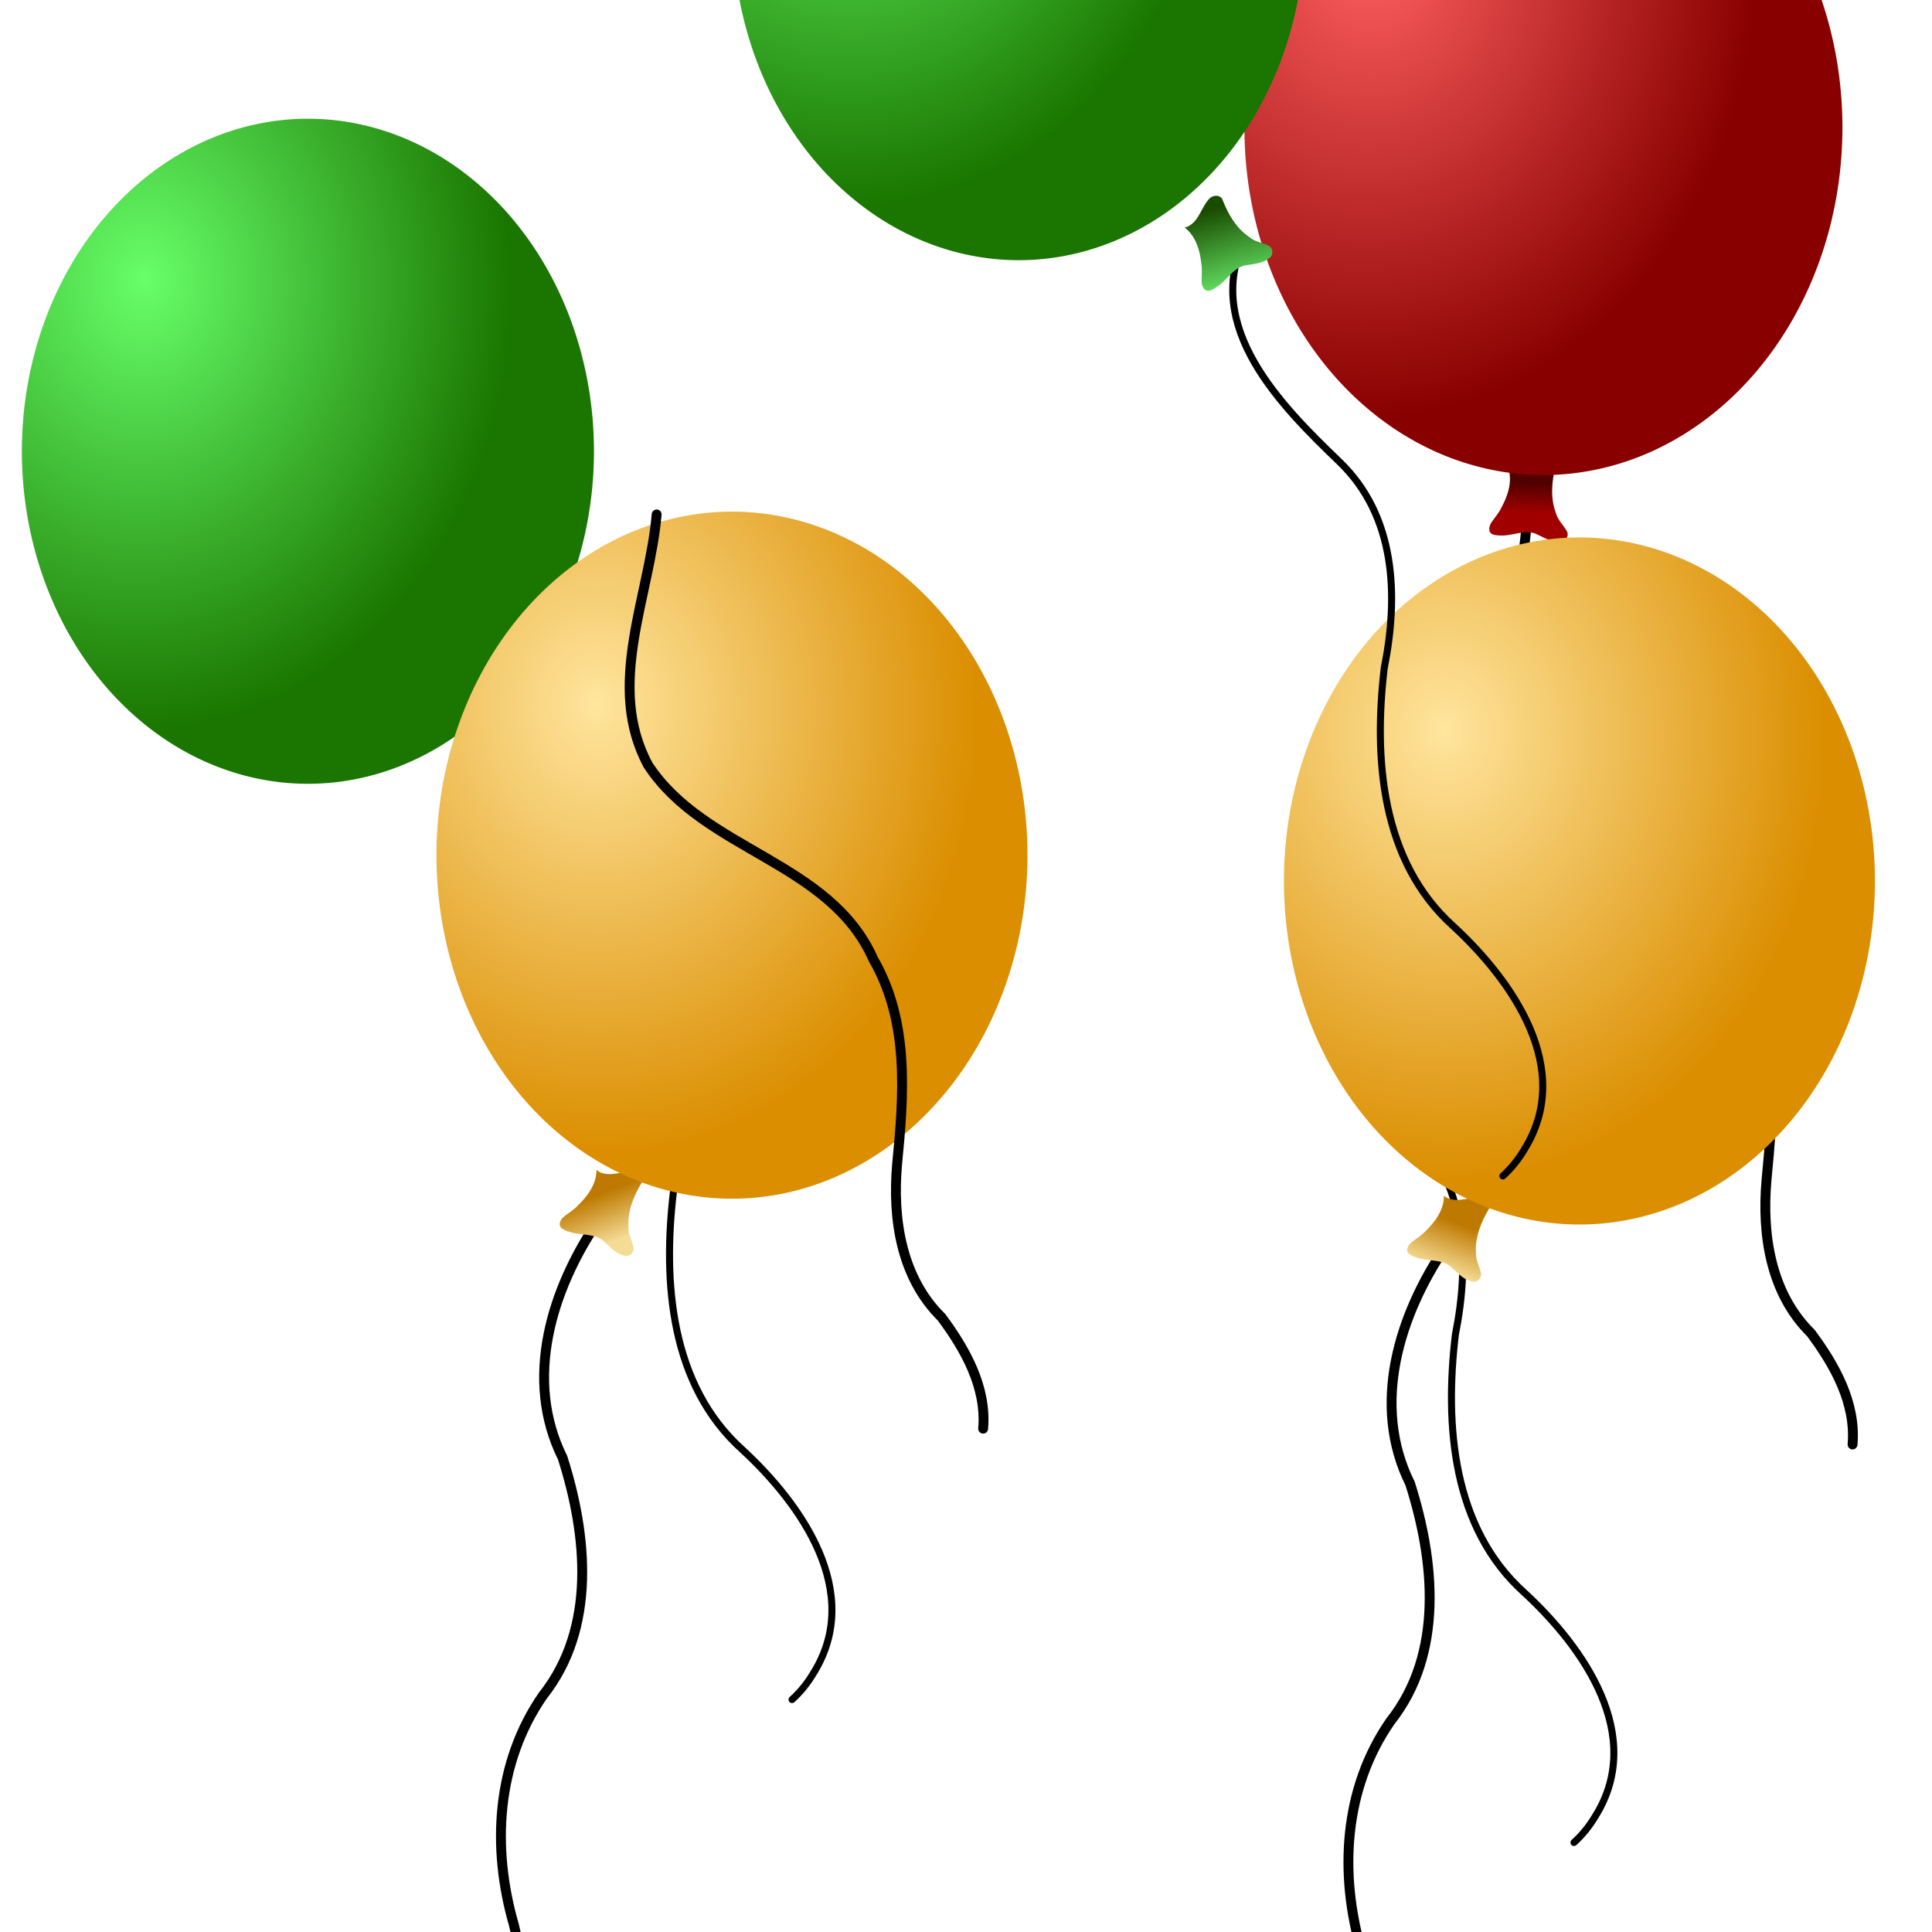 <?xml version="1.0"?><svg width="733.333" height="733.333" xmlns="http://www.w3.org/2000/svg" xmlns:xlink="http://www.w3.org/1999/xlink">
 <defs>
  <linearGradient id="linearGradient12909">
   <stop id="stop12910" offset="0" stop-color="#f5db94"/>
   <stop id="stop12911" offset="1" stop-color="#be7900"/>
  </linearGradient>
  <linearGradient id="linearGradient10342">
   <stop id="stop10343" offset="0" stop-color="#67e869"/>
   <stop id="stop10344" offset="1" stop-color="#1a4c00"/>
  </linearGradient>
  <linearGradient id="linearGradient9715">
   <stop id="stop9716" offset="0" stop-color="#67ff69"/>
   <stop id="stop9717" offset="1" stop-color="#1a7600"/>
  </linearGradient>
  <linearGradient id="linearGradient8463">
   <stop id="stop8464" offset="0" stop-color="#ffe59e"/>
   <stop id="stop8465" offset="1" stop-color="#db8e00"/>
  </linearGradient>
  <linearGradient id="linearGradient4088">
   <stop id="stop4089" offset="0" stop-color="#a00000"/>
   <stop id="stop4090" offset="1" stop-color="#510000"/>
  </linearGradient>
  <linearGradient id="linearGradient3462">
   <stop id="stop3463" offset="0" stop-color="#ff5f5f"/>
   <stop id="stop3464" offset="1" stop-color="#890000"/>
  </linearGradient>
  <radialGradient cx="0.196" cy="0.258" fx="0.214" fy="0.242" id="radialGradient3465" r="0.661" xlink:href="#linearGradient3462"/>
  <linearGradient id="linearGradient4087" x1="0.648" x2="0.656" xlink:href="#linearGradient4088" y1="0.648" y2="0.305"/>
  <radialGradient cx="0.275" cy="0.294" fx="0.27" fy="0.279" id="radialGradient8466" r="0.642" xlink:href="#linearGradient8463"/>
  <radialGradient cx="0.196" cy="0.258" fx="0.214" fy="0.242" id="radialGradient9718" r="0.661" xlink:href="#linearGradient9715"/>
  <linearGradient id="linearGradient10341" x1="0.467" x2="0.233" xlink:href="#linearGradient10342" y1="1.031" y2="0.18"/>
  <linearGradient id="linearGradient12905" x1="0.492" x2="0.694" xlink:href="#linearGradient12909" y1="0.875" y2="0.344"/>
  <radialGradient cx="0.275" cy="0.294" fx="0.27" fy="0.279" id="svg_5" r="0.642" xlink:href="#linearGradient8463"/>
  <linearGradient id="svg_6" x1="0.508" x2="0.306" xlink:href="#linearGradient12909" y1="0.875" y2="0.344"/>
 </defs>
 <g>
  <title>Layer 1</title>
  <g id="g11034">
   <path d="m202.525,289.848c-15.696,33.098 13.939,62.905 35.917,84.011c21.657,20.685 22.634,51.051 17.183,78.446c-4.072,34.22 -1.188,73.442 26.197,97.991c22.511,20.784 46.011,54.201 26.958,84.776c-2.203,3.721 -4.935,7.137 -8.144,10.042" id="path10369" stroke-miterlimit="4" stroke-linejoin="round" stroke-linecap="round" stroke-width="2.664" stroke="#000000" fill-rule="evenodd" fill-opacity="0.75" fill="none"/>
   <path d="m179.866,285.103c4.207,3.229 5.787,8.673 6.323,13.732c0.421,2.241 0.084,4.501 0.122,6.752c0.012,1.657 0.943,3.921 2.976,3.489c1.432,-0.379 2.652,-1.335 3.856,-2.182c3.063,-2.437 5.282,-6.202 9.235,-7.323c3.279,-0.637 6.891,-0.673 9.62,-2.865c1.86,-1.325 1.389,-4.291 -0.82,-4.946c-2.278,-1.015 -4.882,-1.36 -6.822,-3.056c-4.986,-3.397 -8.092,-8.832 -10.204,-14.354c-1.148,-2.023 -4.186,-1.465 -5.334,0.277c-2.689,3.138 -3.545,7.805 -7.395,9.914c-0.489,0.259 -1.013,0.452 -1.556,0.561z" id="path9092" stroke-width="1pt" fill-rule="evenodd" fill="url(#linearGradient10341)"/>
   <path d="m210.034,106.462a93.16,108.299 0 1 0 -186.32,129.652a93.16,108.299 0 1 0 186.32,-129.652z" id="path9093" stroke-width="1pt" fill-rule="evenodd" fill="url(#radialGradient9718)"/>
  </g>
  <g id="svg_1">
   <path d="m227.128,463.225c-17.722,26.068 -28.431,60.208 -13.575,90.094c9.318,29.295 12.882,64.549 -7.477,90.247c-17.787,25.637 -19.477,57.909 -10.994,87.141c7.596,30.413 -6.876,59.176 -23.245,83.801l-2.542,3.982" stroke-miterlimit="4" stroke-linejoin="round" stroke-linecap="round" stroke-width="3.75" stroke="#000000" fill-rule="evenodd" fill-opacity="0.75" fill="none" id="svg_2"/>
   <path d="m226.405,444.087c0.022,5.303 -3.315,9.886 -6.987,13.406c-1.514,1.705 -3.507,2.822 -5.264,4.23c-1.303,1.024 -2.523,3.147 -0.937,4.489c1.176,0.9 2.679,1.28 4.085,1.713c3.802,0.929 8.138,0.379 11.444,2.819c2.511,2.203 4.751,5.036 8.155,5.852c2.186,0.659 4.243,-1.529 3.409,-3.677c-0.592,-2.422 -1.914,-4.693 -1.761,-7.265c-0.367,-6.022 2.029,-11.805 5.102,-16.856c0.897,-2.146 -1.404,-4.207 -3.484,-4.048c-4.127,-0.205 -8.342,1.976 -12.366,0.223c-0.504,-0.228 -0.978,-0.525 -1.396,-0.887z" stroke-width="1pt" fill-rule="evenodd" fill="url(#svg_6)" id="svg_3"/>
   <path d="m386.124,358.572a108.291,125.89 0 1 0 -216.582,-67.945a108.291,125.89 0 1 0 216.582,67.945z" stroke-width="1pt" fill-rule="evenodd" fill="url(#svg_5)" id="svg_4"/>
  </g>
  <g id="svg_7">
   <path d="m579.247,201.273c-2.705,31.348 -19.556,64.951 -3.224,95.173c21.352,32.589 69.064,36.458 85.498,73.723c13.753,23.799 11.533,51.69 8.983,77.901c-1.787,20.539 1.544,42.826 16.852,57.901c9.053,12.181 17.175,26.574 15.821,42.306" stroke-miterlimit="4" stroke-linejoin="round" stroke-linecap="round" stroke-width="3.75" stroke="#000000" fill-rule="evenodd" fill-opacity="0.75" fill="none" id="svg_8"/>
   <path d="m572.534,177.778c1.608,5.053 -0.203,10.424 -2.653,14.883c-0.934,2.08 -2.502,3.742 -3.756,5.612c-0.936,1.367 -1.465,3.757 0.449,4.564c1.391,0.507 2.939,0.419 4.411,0.412c3.906,-0.251 7.878,-2.074 11.763,-0.736c3.055,1.35 6.041,3.383 9.533,3.143c2.283,-0.026 3.591,-2.729 2.152,-4.528c-1.29,-2.134 -3.231,-3.905 -3.854,-6.405c-2.152,-5.636 -1.597,-11.871 -0.177,-17.61c0.213,-2.316 -2.599,-3.593 -4.536,-2.82c-3.999,1.04 -7.368,4.382 -11.732,3.914c-0.549,-0.067 -1.09,-0.208 -1.598,-0.428z" stroke-width="1pt" fill-rule="evenodd" fill="url(#linearGradient4087)" id="svg_9"/>
   <path d="m699.333,48.375a113.495,131.939 0 1 0 -226.99,0a113.495,131.939 0 1 0 226.99,0z" stroke-width="1pt" fill-rule="evenodd" fill="url(#radialGradient3465)" id="svg_10"/>
  </g>
  <g id="svg_15">
   <path d="m499.328,344.099c-15.696,33.098 13.939,62.905 35.917,84.011c21.657,20.685 22.634,51.051 17.183,78.446c-4.072,34.22 -1.188,73.442 26.197,97.991c22.511,20.784 46.011,54.201 26.958,84.776c-2.203,3.721 -4.935,7.137 -8.144,10.042" stroke-miterlimit="4" stroke-linejoin="round" stroke-linecap="round" stroke-width="2.664" stroke="#000000" fill-rule="evenodd" fill-opacity="0.75" fill="none" id="svg_16"/>
   <path d="m476.668,339.355c4.207,3.229 5.787,8.673 6.323,13.732c0.421,2.241 0.084,4.501 0.122,6.752c0.012,1.657 0.943,3.921 2.976,3.489c1.432,-0.379 2.652,-1.335 3.856,-2.182c3.063,-2.437 5.282,-6.202 9.235,-7.323c3.279,-0.637 6.891,-0.673 9.62,-2.865c1.86,-1.325 1.389,-4.291 -0.82,-4.946c-2.278,-1.015 -4.882,-1.36 -6.822,-3.056c-4.986,-3.397 -8.092,-8.832 -10.204,-14.354c-1.148,-2.023 -4.186,-1.465 -5.334,0.277c-2.689,3.138 -3.545,7.805 -7.395,9.914c-0.489,0.259 -1.013,0.452 -1.556,0.561z" stroke-width="1pt" fill-rule="evenodd" fill="url(#linearGradient10341)" id="svg_17"/>
   <path d="m506.836,160.713a93.16,108.299 0 1 0 -186.32,129.652a93.16,108.299 0 1 0 186.32,-129.652z" stroke-width="1pt" fill-rule="evenodd" fill="url(#radialGradient9718)" id="svg_18"/>
  </g>
  <g id="svg_19">
   <path d="m249.247,195.273c-2.705,31.348 -19.556,64.951 -3.224,95.173c21.352,32.589 69.064,36.458 85.498,73.723c13.753,23.799 11.533,51.69 8.983,77.901c-1.787,20.539 1.544,42.826 16.852,57.901c9.053,12.181 17.176,26.574 15.821,42.306" stroke-miterlimit="4" stroke-linejoin="round" stroke-linecap="round" stroke-width="3.75" stroke="#000000" fill-rule="evenodd" fill-opacity="0.75" fill="none" id="svg_20"/>
   <path d="m242.534,171.778c1.608,5.053 -0.204,10.424 -2.653,14.883c-0.934,2.08 -2.502,3.742 -3.756,5.612c-0.936,1.367 -1.465,3.757 0.449,4.564c1.392,0.507 2.939,0.419 4.411,0.412c3.906,-0.251 7.878,-2.074 11.763,-0.736c3.055,1.35 6.041,3.383 9.533,3.143c2.283,-0.026 3.591,-2.729 2.152,-4.528c-1.29,-2.134 -3.231,-3.905 -3.854,-6.405c-2.152,-5.636 -1.597,-11.871 -0.177,-17.61c0.213,-2.316 -2.599,-3.593 -4.536,-2.82c-3.999,1.04 -7.368,4.382 -11.732,3.914c-0.549,-0.067 -1.09,-0.208 -1.598,-0.428z" stroke-width="1pt" fill-rule="evenodd" fill="url(#linearGradient4087)" id="svg_21"/>
   <path d="m369.333,42.375a113.495,131.939 0 1 0 -226.99,0a113.495,131.939 0 1 0 226.99,0z" stroke-width="1pt" fill-rule="evenodd" fill="url(#radialGradient3465)" id="svg_22"/>
  </g>
  <g id="g16031">
   <path d="m548.801,473.022c-17.722,26.068 -28.431,60.208 -13.575,90.094c9.318,29.295 12.882,64.548 -7.477,90.247c-17.787,25.637 -19.477,57.909 -10.994,87.141c7.596,30.413 -6.876,59.176 -23.245,83.801l-2.542,3.982" id="path7211" stroke-miterlimit="4" stroke-linejoin="round" stroke-linecap="round" stroke-width="3.75" stroke="#000000" fill-rule="evenodd" fill-opacity="0.75" fill="none"/>
   <path d="m548.078,453.885c0.022,5.303 -3.314,9.886 -6.987,13.406c-1.514,1.705 -3.507,2.822 -5.264,4.23c-1.303,1.024 -2.523,3.147 -0.937,4.489c1.176,0.9 2.679,1.28 4.085,1.713c3.802,0.929 8.138,0.379 11.444,2.819c2.511,2.203 4.751,5.036 8.155,5.852c2.186,0.659 4.243,-1.529 3.409,-3.677c-0.592,-2.422 -1.914,-4.693 -1.761,-7.265c-0.367,-6.022 2.029,-11.805 5.102,-16.856c0.897,-2.146 -1.404,-4.207 -3.484,-4.048c-4.127,-0.205 -8.342,1.976 -12.366,0.223c-0.504,-0.228 -0.978,-0.525 -1.396,-0.887z" id="path4713" stroke-width="1pt" fill-rule="evenodd" fill="url(#linearGradient12905)"/>
   <path d="m707.797,368.37a108.291,125.89 0 1 0 -216.583,-67.945a108.291,125.89 0 1 0 216.583,67.945z" id="path4714" stroke-width="1pt" fill-rule="evenodd" fill="url(#radialGradient8466)"/>
  </g>
  <g id="svg_11">
   <path d="m472.328,91.099c-15.696,33.098 13.939,62.905 35.917,84.011c21.657,20.685 22.634,51.051 17.183,78.446c-4.072,34.22 -1.188,73.442 26.197,97.991c22.511,20.784 46.011,54.201 26.958,84.776c-2.203,3.721 -4.935,7.137 -8.144,10.042" stroke-miterlimit="4" stroke-linejoin="round" stroke-linecap="round" stroke-width="2.664" stroke="#000000" fill-rule="evenodd" fill-opacity="0.75" fill="none" id="svg_12"/>
   <path d="m449.668,86.355c4.207,3.229 5.787,8.673 6.323,13.732c0.421,2.241 0.084,4.501 0.122,6.752c0.012,1.657 0.943,3.921 2.976,3.489c1.432,-0.379 2.652,-1.335 3.856,-2.182c3.063,-2.437 5.282,-6.202 9.235,-7.323c3.279,-0.637 6.891,-0.673 9.62,-2.865c1.86,-1.325 1.389,-4.291 -0.82,-4.946c-2.278,-1.015 -4.882,-1.36 -6.822,-3.056c-4.986,-3.397 -8.092,-8.832 -10.204,-14.354c-1.148,-2.023 -4.186,-1.465 -5.334,0.277c-2.689,3.138 -3.545,7.805 -7.395,9.914c-0.489,0.259 -1.013,0.452 -1.556,0.561z" stroke-width="1pt" fill-rule="evenodd" fill="url(#linearGradient10341)" id="svg_13"/>
   <path d="m479.836,-92.287a93.16,108.299 0 1 0 -186.32,129.652a93.16,108.299 0 1 0 186.32,-129.652z" stroke-width="1pt" fill-rule="evenodd" fill="url(#radialGradient9718)" id="svg_14"/>
  </g>
 </g>
</svg>